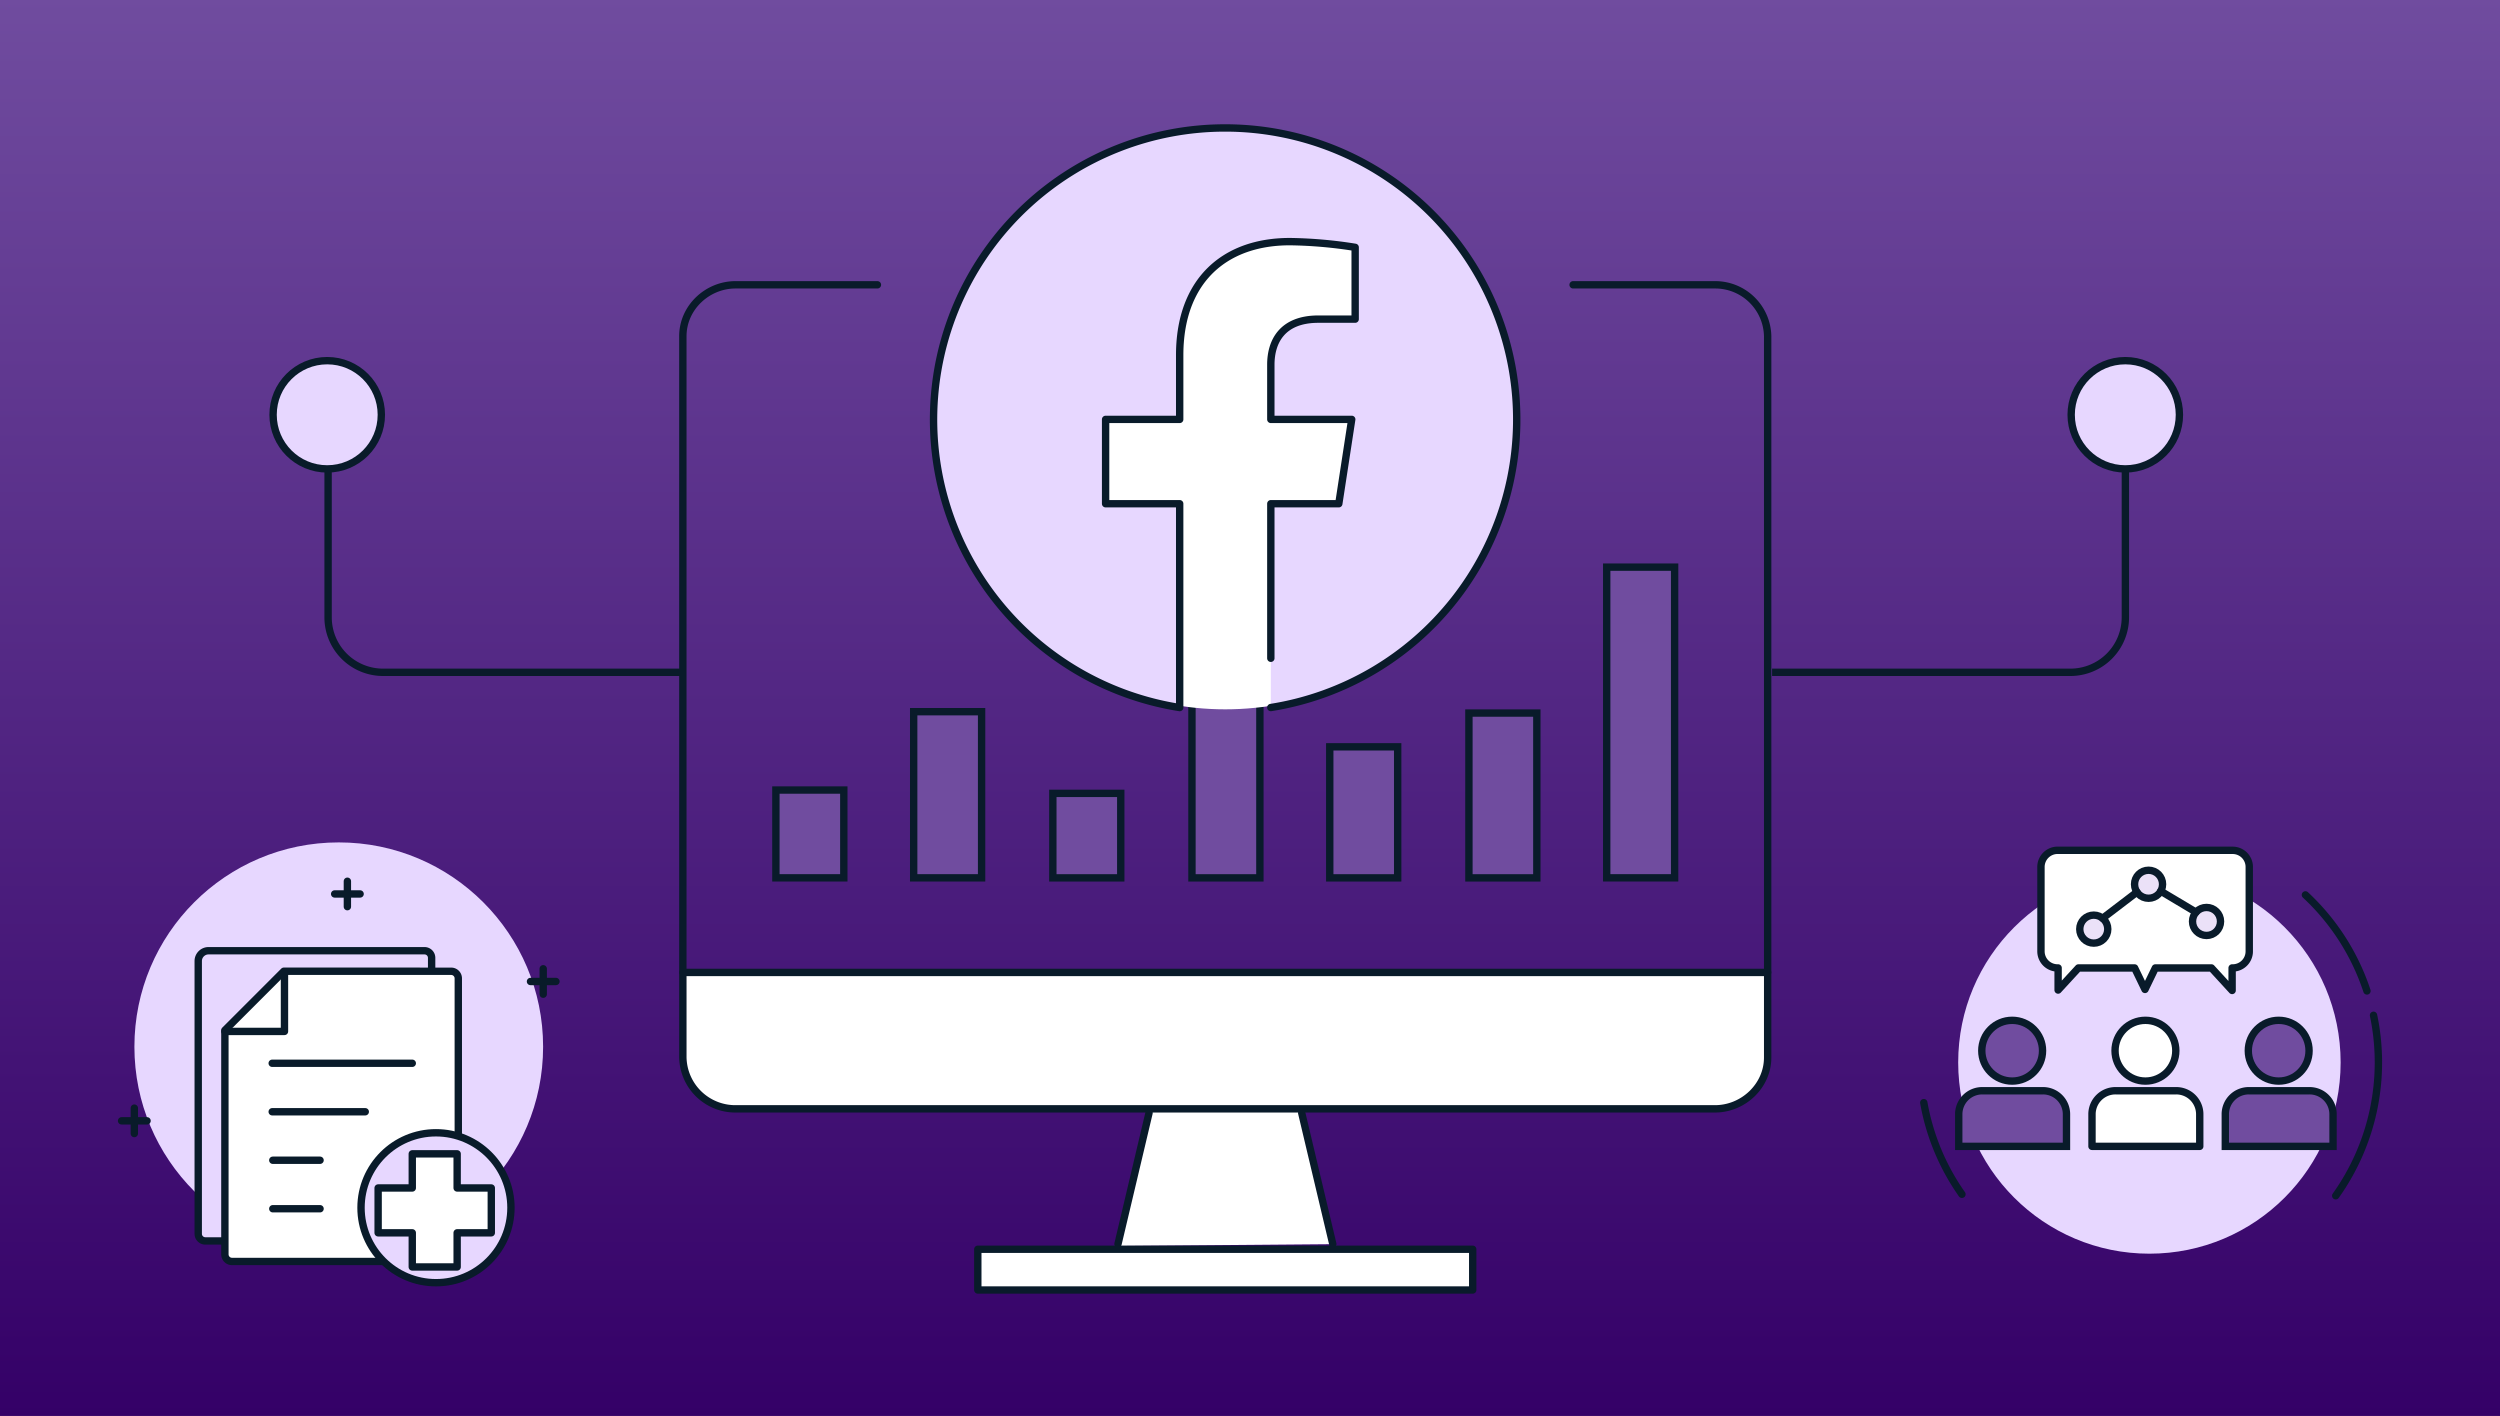 <?xml version="1.0" encoding="UTF-8"?>
<svg xmlns="http://www.w3.org/2000/svg" xmlns:xlink="http://www.w3.org/1999/xlink" id="img-healthcare-vendors-sharing-phi-facebook-blog" width="678" height="384" viewBox="0 0 678 384">
  <rect x="0" y="0" width="678" height="384" fill="#808080" stroke="none"/>
  <defs>
    <linearGradient id="linear-gradient" x1="0.5" y1="1" x2="0.5" gradientUnits="objectBoundingBox">
      <stop offset="0" stop-color="#340067"></stop>
      <stop offset="1" stop-color="#704c9f"></stop>
    </linearGradient>
  </defs>
  <g id="Background_Color">
    <rect id="Rectangle_121" data-name="Rectangle 121" width="678" height="384" fill="url(#linear-gradient)"></rect>
  </g>
  <g id="Circular_Text">
    <path id="Path_655" data-name="Path 655" d="M185.07,263.71H479.51v23.01a14.045,14.045,0,0,1-14.04,14.04H199.1a14.045,14.045,0,0,1-14.04-14.04V263.71h0Z" fill="#fff"></path>
    <path id="Path_656" data-name="Path 656" d="M314.14,291.11l-11.05,46.8,58.5-.49L350.7,290.3Z" fill="#fff"></path>
    <line id="Line_349" data-name="Line 349" x1="8.43" y1="35.54" transform="translate(353.02 301.83)" fill="none" stroke="#091b2a" stroke-linecap="round" stroke-linejoin="round" stroke-width="2"></line>
    <line id="Line_350" data-name="Line 350" y1="35.54" x2="8.42" transform="translate(303.2 301.83)" fill="none" stroke="#091b2a" stroke-linecap="round" stroke-linejoin="round" stroke-width="2"></line>
    <rect id="Rectangle_122" data-name="Rectangle 122" width="134.22" height="11.05" transform="translate(265.18 338.8)" fill="#fff" stroke="#091b2a" stroke-linecap="round" stroke-linejoin="round" stroke-width="2"></rect>
    <path id="Path_657" data-name="Path 657" d="M237.95,77.24H199.48c-7.69,0-14.29,6.23-14.29,13.92V286.8a14.231,14.231,0,0,0,14.29,13.92H465.1c7.69,0,14.29-6.23,14.29-13.92V91.16A14.231,14.231,0,0,0,465.1,77.24H426.63" fill="none" stroke="#091b2a" stroke-linecap="round" stroke-linejoin="round" stroke-width="2"></path>
    <line id="Line_351" data-name="Line 351" x2="294.19" transform="translate(185.19 263.72)" fill="none" stroke="#091b2a" stroke-linecap="round" stroke-linejoin="round" stroke-width="2"></line>
    <rect id="Rectangle_123" data-name="Rectangle 123" width="18.42" height="84.26" transform="translate(435.74 153.81)" fill="#704c9f" stroke="#091b2a" stroke-miterlimit="10" stroke-width="2"></rect>
    <rect id="Rectangle_124" data-name="Rectangle 124" width="18.42" height="44.7" transform="translate(398.37 193.38)" fill="#704c9f" stroke="#091b2a" stroke-miterlimit="10" stroke-width="2"></rect>
    <rect id="Rectangle_125" data-name="Rectangle 125" width="18.42" height="35.54" transform="translate(360.63 202.54)" fill="#704c9f" stroke="#091b2a" stroke-miterlimit="10" stroke-width="2"></rect>
    <rect id="Rectangle_126" data-name="Rectangle 126" width="18.42" height="56.68" transform="translate(323.26 181.4)" fill="#704c9f" stroke="#091b2a" stroke-miterlimit="10" stroke-width="2"></rect>
    <rect id="Rectangle_127" data-name="Rectangle 127" width="18.42" height="22.92" transform="translate(285.53 215.16)" fill="#704c9f" stroke="#091b2a" stroke-miterlimit="10" stroke-width="2"></rect>
    <rect id="Rectangle_128" data-name="Rectangle 128" width="18.42" height="23.81" transform="translate(210.42 214.26)" fill="#704c9f" stroke="#091b2a" stroke-miterlimit="10" stroke-width="2"></rect>
    <rect id="Rectangle_129" data-name="Rectangle 129" width="18.42" height="45.06" transform="translate(247.79 193.01)" fill="#704c9f" stroke="#091b2a" stroke-miterlimit="10" stroke-width="2"></rect>
    <g id="Group_37">
      <g id="Group_36">
        <circle id="Ellipse_17" cx="55.42" cy="55.42" r="55.42" transform="translate(36.45 228.46)" fill="#e7d7ff"></circle>
      </g>
    </g>
    <line id="Line_30" y2="6.9" transform="translate(147.32 262.73)" fill="none" stroke="#091b2a" stroke-linecap="round" stroke-linejoin="round" stroke-width="2"></line>
    <line id="Line_31" x1="6.9" transform="translate(143.87 266.18)" fill="none" stroke="#091b2a" stroke-linecap="round" stroke-linejoin="round" stroke-width="2"></line>
    <line id="Line_30-2" y2="6.9" transform="translate(94.21 238.99)" fill="none" stroke="#091b2a" stroke-linecap="round" stroke-linejoin="round" stroke-width="2"></line>
    <line id="Line_31-2" x1="6.9" transform="translate(90.76 242.44)" fill="none" stroke="#091b2a" stroke-linecap="round" stroke-linejoin="round" stroke-width="2"></line>
    <line id="Line_30-3" y2="6.9" transform="translate(36.43 300.52)" fill="none" stroke="#091b2a" stroke-linecap="round" stroke-linejoin="round" stroke-width="2"></line>
    <line id="Line_31-3" x1="6.91" transform="translate(32.97 303.97)" fill="none" stroke="#091b2a" stroke-linecap="round" stroke-linejoin="round" stroke-width="2"></line>
    <path id="Path_658" data-name="Path 658" d="M106.54,257.84h8.6a1.927,1.927,0,0,1,1.92,1.92v73.41a3.372,3.372,0,0,1-3.37,3.37H55.68a1.927,1.927,0,0,1-1.92-1.92V260.64a2.8,2.8,0,0,1,2.8-2.8h49.98Z" fill="#e7d7ff"></path>
    <path id="Path_659" data-name="Path 659" d="M106.54,257.84h8.6a1.927,1.927,0,0,1,1.92,1.92v73.41a3.372,3.372,0,0,1-3.37,3.37H55.68a1.927,1.927,0,0,1-1.92-1.92V260.64a2.8,2.8,0,0,1,2.8-2.8h49.98Z" fill="none" stroke="#091b2a" stroke-linecap="round" stroke-linejoin="round" stroke-width="2"></path>
    <path id="Path_660" data-name="Path 660" d="M113.77,263.41h8.6a1.927,1.927,0,0,1,1.92,1.92v73.41a3.372,3.372,0,0,1-3.37,3.37H62.91a1.927,1.927,0,0,1-1.92-1.92V279.4l15.99-16h36.79Z" fill="#fff" stroke="#091b2a" stroke-linecap="round" stroke-linejoin="round" stroke-width="2"></path>
    <line id="Line_352" data-name="Line 352" x1="37.99" transform="translate(73.82 288.36)" fill="#fff" stroke="#091b2a" stroke-linecap="round" stroke-linejoin="round" stroke-width="2"></line>
    <line id="Line_353" data-name="Line 353" x1="25.24" transform="translate(73.82 301.51)" fill="#fff" stroke="#091b2a" stroke-linecap="round" stroke-linejoin="round" stroke-width="2"></line>
    <line id="Line_354" data-name="Line 354" x1="12.82" transform="translate(73.98 314.66)" fill="#fff" stroke="#091b2a" stroke-linecap="round" stroke-linejoin="round" stroke-width="2"></line>
    <line id="Line_355" data-name="Line 355" x1="12.82" transform="translate(73.98 327.81)" fill="#fff" stroke="#091b2a" stroke-linecap="round" stroke-linejoin="round" stroke-width="2"></line>
    <path id="Path_661" data-name="Path 661" d="M60.99,279.72H77.15V263.84" fill="none" stroke="#091b2a" stroke-linecap="round" stroke-linejoin="round" stroke-width="2"></path>
    <circle id="Ellipse_130" data-name="Ellipse 130" cx="20.33" cy="20.33" r="20.33" transform="translate(97.91 307.21)" fill="#e7d7ff" stroke="#091b2a" stroke-linecap="round" stroke-linejoin="round" stroke-width="2"></circle>
    <path id="Path_662" data-name="Path 662" d="M133.24,322.18h-9.26v-9.26H111.81v9.26h-9.26v12.16h9.26v9.26h12.17v-9.26h9.26Z" fill="#fff" stroke="#091b2a" stroke-linecap="round" stroke-linejoin="round" stroke-width="2"></path>
    <path id="Path_663" data-name="Path 663" d="M480.59,182.33H561.5a14.9,14.9,0,0,0,14.9-14.9V127.32" fill="none" stroke="#091b2a" stroke-linejoin="round" stroke-width="2" fill-rule="evenodd"></path>
    <path id="Path_664" data-name="Path 664" d="M184.79,182.33H103.88a14.9,14.9,0,0,1-14.9-14.9V127.32" fill="none" stroke="#091b2a" stroke-linejoin="round" stroke-width="2" fill-rule="evenodd"></path>
    <circle id="Ellipse_131" data-name="Ellipse 131" cx="14.68" cy="14.68" r="14.68" transform="translate(561.7 97.81)" fill="#e7d7ff" stroke="#091b2a" stroke-linecap="round" stroke-linejoin="round" stroke-width="2"></circle>
    <circle id="Ellipse_132" data-name="Ellipse 132" cx="14.68" cy="14.68" r="14.68" transform="translate(74.06 97.81)" fill="#e7d7ff" stroke="#091b2a" stroke-linecap="round" stroke-linejoin="round" stroke-width="2"></circle>
    <circle id="Ellipse_133" data-name="Ellipse 133" cx="79.11" cy="79.11" r="79.11" transform="translate(253.18 34.15)" fill="#fff"></circle>
    <path id="Path_665" data-name="Path 665" d="M344.65,191.88a79.078,79.078,0,1,0-24.72.01V136.61H299.84V113.74h20.09V96.31c0-12.33,4.56-21.22,12.36-26.19,4.74-3.02,10.68-4.59,17.52-4.59a121.228,121.228,0,0,1,17.71,1.55V86.55h-9.98c-9.83,0-12.89,6.1-12.89,12.35v14.84h21.94l-3.51,22.87H344.65v41.91" fill="#e7d7ff" stroke="#091b2a" stroke-linecap="round" stroke-linejoin="round" stroke-width="2"></path>
    <g id="Group_32">
      <g id="Group_31">
        <circle id="Ellipse_6" cx="51.86" cy="51.86" r="51.86" transform="translate(531.06 236.28)" fill="#e7d7ff"></circle>
      </g>
    </g>
    <g id="Group_34">
      <g id="Group_33">
        <path id="Path_20" d="M625.23,242.7a62.156,62.156,0,0,1,16.69,26.04" fill="none" stroke="#091b2a" stroke-linecap="round" stroke-linejoin="round" stroke-width="2"></path>
        <path id="Path_21" d="M532.08,323.89a61.833,61.833,0,0,1-10.35-24.85" fill="none" stroke="#091b2a" stroke-linecap="round" stroke-linejoin="round" stroke-width="2"></path>
        <path id="Path_22" d="M643.7,275.35a62.284,62.284,0,0,1-10.25,48.94" fill="none" stroke="#091b2a" stroke-linecap="round" stroke-linejoin="round" stroke-width="2"></path>
      </g>
    </g>
    <path id="Path_19" d="M605.49,230.6H558.02a4.515,4.515,0,0,0-4.51,4.5V258a4.511,4.511,0,0,0,4.51,4.51h.14v5.99l5.51-5.99h15.24l2.81,5.82,2.81-5.82h15.22l5.6,6.1v-6.1h.15a4.5,4.5,0,0,0,4.5-4.5h0v-22.9a4.5,4.5,0,0,0-4.5-4.5h0Z" fill="#fff" stroke="#091b2a" stroke-linecap="round" stroke-linejoin="round" stroke-width="2"></path>
    <circle id="Ellipse_7" cx="3.8" cy="3.8" r="3.8" transform="translate(564.03 248.18)" fill="#ebe1f8"></circle>
    <circle id="Ellipse_8" cx="3.8" cy="3.8" r="3.8" transform="translate(578.89 236.01)" fill="#ebe1f8"></circle>
    <circle id="Ellipse_9" cx="3.8" cy="3.8" r="3.8" transform="translate(594.61 246.1)" fill="#ebe1f8"></circle>
    <path id="Rectangle_4" d="M573.72,295.81H590.2a6.367,6.367,0,0,1,6.37,6.37h0v8.71H567.35v-8.71A6.367,6.367,0,0,1,573.72,295.81Z" fill="#ebe1f8"></path>
    <circle id="Ellipse_10" cx="8.24" cy="8.24" r="8.24" transform="translate(573.6 276.71)" fill="#ebe1f8"></circle>
    <circle id="Ellipse_11" cx="3.8" cy="3.8" r="3.8" transform="translate(564.03 248.18)" fill="none" stroke="#091b2a" stroke-linecap="round" stroke-linejoin="round" stroke-width="2"></circle>
    <circle id="Ellipse_12" cx="3.8" cy="3.8" r="3.8" transform="translate(578.89 236.01)" fill="none" stroke="#091b2a" stroke-linecap="round" stroke-linejoin="round" stroke-width="2"></circle>
    <circle id="Ellipse_13" cx="3.8" cy="3.8" r="3.8" transform="translate(594.61 246.1)" fill="none" stroke="#091b2a" stroke-linecap="round" stroke-linejoin="round" stroke-width="2"></circle>
    <line id="Line_11" y1="7.1" x2="9.31" transform="translate(570.23 241.94)" fill="none" stroke="#091b2a" stroke-linecap="round" stroke-linejoin="round" stroke-width="2"></line>
    <line id="Line_12" x2="9.57" y2="5.71" transform="translate(586 241.68)" fill="none" stroke="#091b2a" stroke-linecap="round" stroke-linejoin="round" stroke-width="2"></line>
    <path id="Rectangle_5" d="M537.58,295.81h16.48a6.367,6.367,0,0,1,6.37,6.37h0v8.71H531.21v-8.71A6.367,6.367,0,0,1,537.58,295.81Z" fill="#704c9f" stroke="#091b2a" stroke-miterlimit="10" stroke-width="2"></path>
    <circle id="Ellipse_14" cx="8.24" cy="8.24" r="8.24" transform="translate(537.46 276.71)" fill="#704c9f" stroke="#091b2a" stroke-miterlimit="10" stroke-width="2"></circle>
    <path id="Rectangle_6" d="M573.72,295.81H590.2a6.367,6.367,0,0,1,6.37,6.37h0v8.71H567.35v-8.71A6.367,6.367,0,0,1,573.72,295.81Z" fill="#fff" stroke="#091b2a" stroke-linecap="round" stroke-linejoin="round" stroke-width="2"></path>
    <circle id="Ellipse_15" cx="8.24" cy="8.24" r="8.24" transform="translate(573.6 276.71)" fill="#fff" stroke="#091b2a" stroke-linecap="round" stroke-linejoin="round" stroke-width="2"></circle>
    <path id="Rectangle_7" d="M609.87,295.81h16.48a6.367,6.367,0,0,1,6.37,6.37h0v8.71H603.5v-8.71A6.367,6.367,0,0,1,609.87,295.81Z" fill="#704c9f" stroke="#091b2a" stroke-miterlimit="10" stroke-width="2"></path>
    <circle id="Ellipse_16" cx="8.24" cy="8.24" r="8.24" transform="translate(609.74 276.71)" fill="#704c9f" stroke="#091b2a" stroke-miterlimit="10" stroke-width="2"></circle>
  </g>
</svg>
